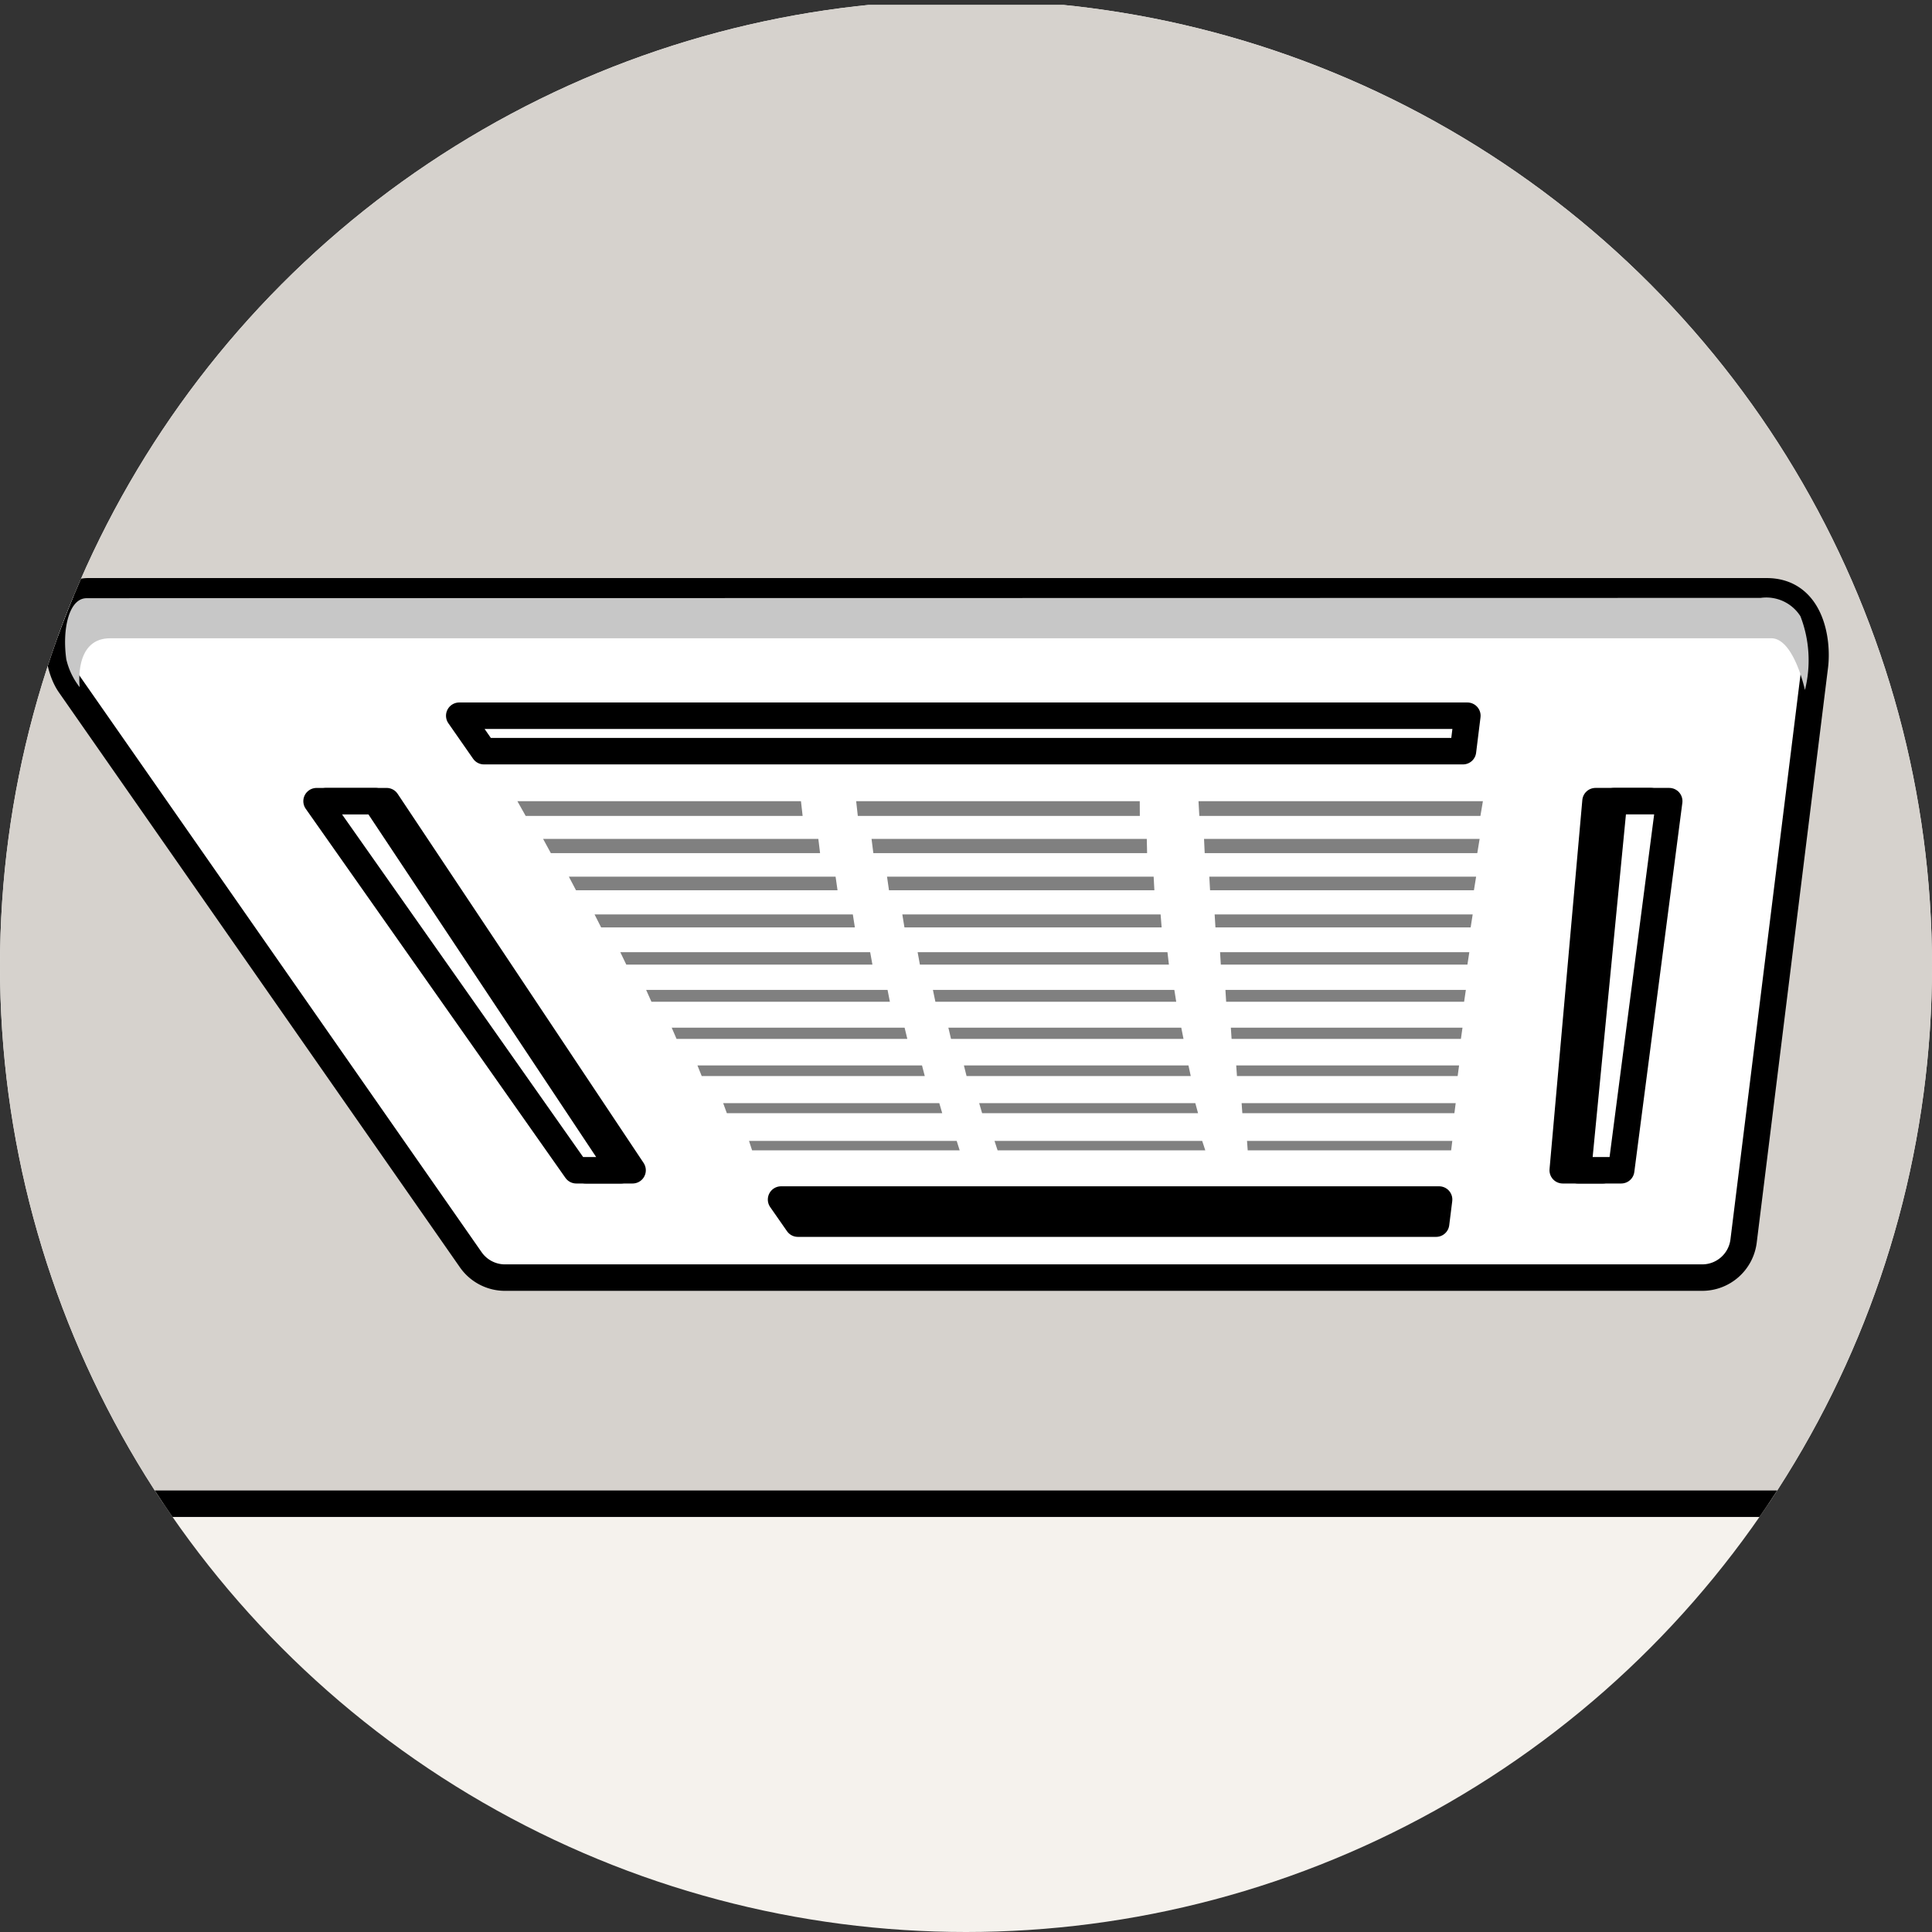 <svg xmlns="http://www.w3.org/2000/svg" xmlns:xlink="http://www.w3.org/1999/xlink" width="73" height="73" viewBox="0 0 73 73">
  <rect x="0" y="0" width="73" height="73" fill="#333333" stroke="none"/>
  <defs>
    <clipPath id="clip-path">
      <circle id="楕円形_143" data-name="楕円形 143" cx="36.5" cy="36.5" r="36.5" fill="#fdf9d2" opacity="0.8"/>
    </clipPath>
    <clipPath id="clip-path-2">
      <rect id="長方形_2239" data-name="長方形 2239" width="97.084" height="72.813" fill="none"/>
    </clipPath>
  </defs>
  <g id="マスクグループ_96" data-name="マスクグループ 96" clip-path="url(#clip-path)">
    <g id="グループ_4804" data-name="グループ 4804" transform="translate(-13.144 0.187)">
      <rect id="長方形_2238" data-name="長方形 2238" width="97.084" height="72.813" transform="translate(0 0)" fill="#f5f2ed"/>
      <path id="パス_9478" data-name="パス 9478" d="M.308,0V44.233l15.911,12.4H97.391V0Z" transform="translate(-0.307 0)" fill="#d6d2cd"/>
      <g id="グループ_4803" data-name="グループ 4803" transform="translate(0 0)">
        <g id="グループ_4802" data-name="グループ 4802" clip-path="url(#clip-path-2)">
          <path id="パス_9479" data-name="パス 9479" d="M.307,91.123l15.911,12.4V119.7" transform="translate(-0.307 -46.89)" fill="none" stroke="#000" stroke-miterlimit="10" stroke-width="1"/>
          <line id="線_83" data-name="線 83" x2="81.173" transform="translate(15.911 56.631)" fill="none" stroke="#000" stroke-miterlimit="10" stroke-width="1"/>
          <path id="パス_9480" data-name="パス 9480" d="M94.031,71.576H48.791A1.576,1.576,0,0,1,47.5,70.9l-15.15-21.72c-.729-1.045-.586-3.536.687-3.536H96.464c1.69,0,1.941,1.888,1.824,2.829l-2.694,21.72a1.576,1.576,0,0,1-1.564,1.382" transform="translate(-16.569 -23.489)" fill="#fff"/>
          <path id="パス_9481" data-name="パス 9481" d="M94.031,71.576H48.791A1.576,1.576,0,0,1,47.5,70.9l-15.15-21.72c-.729-1.045-.586-3.536.687-3.536H96.464c1.69,0,1.941,1.888,1.824,2.829l-2.694,21.72A1.576,1.576,0,0,1,94.031,71.576Z" transform="translate(-16.569 -23.489)" fill="none" stroke="#000" stroke-linecap="round" stroke-linejoin="round" stroke-width="1"/>
          <path id="パス_9482" data-name="パス 9482" d="M101.057,56.667H64.065l-.934-1.34h38.092Z" transform="translate(-32.635 -28.471)" fill="#fff"/>
          <path id="パス_9483" data-name="パス 9483" d="M101.057,56.667H64.065l-.934-1.34h38.092Z" transform="translate(-32.635 -28.471)" fill="none" stroke="#000" stroke-linecap="round" stroke-linejoin="round" stroke-width="1"/>
          <path id="パス_9484" data-name="パス 9484" d="M112.931,93.9H88.816l-.635-.911h24.864Z" transform="translate(-45.525 -47.852)" fill="#fff"/>
          <path id="パス_9485" data-name="パス 9485" d="M112.931,93.9H88.816l-.635-.911h24.864Z" transform="translate(-45.525 -47.852)" fill="none" stroke="#000" stroke-linecap="round" stroke-linejoin="round" stroke-width="1"/>
          <path id="パス_9486" data-name="パス 9486" d="M78.436,62.535H67.972l-.314-.558H78.373Z" transform="translate(-34.965 -31.892)" fill="gray"/>
          <path id="パス_9487" data-name="パス 9487" d="M80.125,65.451H69.952l-.292-.536h10.4Z" transform="translate(-35.995 -33.404)" fill="gray"/>
          <path id="パス_9488" data-name="パス 9488" d="M81.815,68.367H71.933l-.27-.514H81.741Z" transform="translate(-37.025 -34.916)" fill="gray"/>
          <path id="パス_9489" data-name="パス 9489" d="M83.5,71.283H73.913l-.249-.491h9.759Z" transform="translate(-38.055 -36.428)" fill="gray"/>
          <path id="パス_9490" data-name="パス 9490" d="M85.194,74.2h-9.3l-.226-.469h9.441Z" transform="translate(-39.086 -37.94)" fill="gray"/>
          <path id="パス_9491" data-name="パス 9491" d="M86.884,77.115h-9.01l-.2-.447h9.122Z" transform="translate(-40.116 -39.452)" fill="gray"/>
          <path id="パス_9492" data-name="パス 9492" d="M88.574,80.031h-8.72l-.183-.424h8.8Z" transform="translate(-41.147 -40.964)" fill="gray"/>
          <path id="パス_9493" data-name="パス 9493" d="M90.263,82.947H81.835l-.161-.4h8.485Z" transform="translate(-42.177 -42.476)" fill="gray"/>
          <path id="パス_9494" data-name="パス 9494" d="M91.953,85.863H83.815l-.139-.38h8.166Z" transform="translate(-43.207 -43.988)" fill="gray"/>
          <path id="パス_9495" data-name="パス 9495" d="M93.643,88.779H85.8l-.117-.358h7.847Z" transform="translate(-44.238 -45.5)" fill="gray"/>
          <path id="パス_9496" data-name="パス 9496" d="M120.706,62.535h10.621l.094-.558H120.675Z" transform="translate(-62.246 -31.892)" fill="gray"/>
          <path id="パス_9497" data-name="パス 9497" d="M121.125,65.451h10.3l.088-.536H121.1Z" transform="translate(-62.462 -33.404)" fill="gray"/>
          <path id="パス_9498" data-name="パス 9498" d="M121.544,68.367h9.97l.083-.514H121.515Z" transform="translate(-62.678 -34.916)" fill="gray"/>
          <path id="パス_9499" data-name="パス 9499" d="M121.963,71.283h9.643l.077-.491h-9.75Z" transform="translate(-62.894 -36.428)" fill="gray"/>
          <path id="パス_9500" data-name="パス 9500" d="M122.382,74.2H131.7l.072-.469h-9.418Z" transform="translate(-63.11 -37.94)" fill="gray"/>
          <path id="パス_9501" data-name="パス 9501" d="M122.8,77.115h8.991l.066-.447h-9.085Z" transform="translate(-63.326 -39.452)" fill="gray"/>
          <path id="パス_9502" data-name="パス 9502" d="M123.221,80.031h8.665l.06-.424h-8.753Z" transform="translate(-63.542 -40.964)" fill="gray"/>
          <path id="パス_9503" data-name="パス 9503" d="M123.64,82.947h8.339l.054-.4h-8.421Z" transform="translate(-63.758 -42.476)" fill="gray"/>
          <path id="パス_9504" data-name="パス 9504" d="M124.059,85.863h8.013l.049-.38h-8.089Z" transform="translate(-63.974 -43.988)" fill="gray"/>
          <path id="パス_9505" data-name="パス 9505" d="M124.478,88.779h7.687l.044-.358h-7.757Z" transform="translate(-64.19 -45.5)" fill="gray"/>
          <path id="パス_9506" data-name="パス 9506" d="M104.746,62.535H94.09l-.062-.558h10.715Z" transform="translate(-48.534 -31.892)" fill="gray"/>
          <path id="パス_9507" data-name="パス 9507" d="M105.637,65.451H95.293l-.068-.536h10.4Z" transform="translate(-49.15 -33.404)" fill="gray"/>
          <path id="パス_9508" data-name="パス 9508" d="M106.528,68.367H96.5l-.074-.514H106.5Z" transform="translate(-49.766 -34.916)" fill="gray"/>
          <path id="パス_9509" data-name="パス 9509" d="M107.418,71.283H97.7l-.08-.491h9.759Z" transform="translate(-50.382 -36.428)" fill="gray"/>
          <path id="パス_9510" data-name="パス 9510" d="M108.309,74.2H98.9l-.086-.469h9.44Z" transform="translate(-50.998 -37.94)" fill="gray"/>
          <path id="パス_9511" data-name="パス 9511" d="M109.2,77.115h-9.1l-.093-.447h9.122Z" transform="translate(-51.613 -39.452)" fill="gray"/>
          <path id="パス_9512" data-name="パス 9512" d="M110.091,80.031h-8.784l-.1-.424h8.8Z" transform="translate(-52.229 -40.964)" fill="gray"/>
          <path id="パス_9513" data-name="パス 9513" d="M110.981,82.947H102.51l-.1-.4h8.485Z" transform="translate(-52.845 -42.476)" fill="gray"/>
          <path id="パス_9514" data-name="パス 9514" d="M111.872,85.863h-8.159l-.111-.38h8.167Z" transform="translate(-53.46 -43.988)" fill="gray"/>
          <path id="パス_9515" data-name="パス 9515" d="M112.763,88.779h-7.848l-.117-.358h7.847Z" transform="translate(-54.077 -45.5)" fill="gray"/>
          <path id="パス_9516" data-name="パス 9516" d="M64.348,75.923H62.58L52.767,61.977h2.288Z" transform="translate(-27.302 -31.892)"/>
          <path id="パス_9517" data-name="パス 9517" d="M64.348,75.923H62.58L52.767,61.977h2.288Z" transform="translate(-27.302 -31.892)" fill="none" stroke="#000" stroke-linecap="round" stroke-linejoin="round" stroke-width="1"/>
          <path id="パス_9518" data-name="パス 9518" d="M63.524,75.923H61.839L52.026,61.977h2.228Z" transform="translate(-26.921 -31.892)" fill="#fff"/>
          <path id="パス_9519" data-name="パス 9519" d="M63.524,75.923H61.839L52.026,61.977h2.228Z" transform="translate(-26.921 -31.892)" fill="none" stroke="#000" stroke-linecap="round" stroke-linejoin="round" stroke-width="1"/>
          <path id="パス_9520" data-name="パス 9520" d="M149.027,75.923h1.513l1.815-13.947h-2.089Z" transform="translate(-76.836 -31.892)"/>
          <path id="パス_9521" data-name="パス 9521" d="M149.027,75.923h1.513l1.815-13.947h-2.089Z" transform="translate(-76.836 -31.892)" fill="none" stroke="#000" stroke-linecap="round" stroke-linejoin="round" stroke-width="1"/>
          <path id="パス_9522" data-name="パス 9522" d="M150.221,75.923h1.629l1.815-13.947h-2.089Z" transform="translate(-77.45 -31.892)" fill="#fff"/>
          <path id="パス_9523" data-name="パス 9523" d="M150.221,75.923h1.629l1.815-13.947h-2.089Z" transform="translate(-77.45 -31.892)" fill="none" stroke="#000" stroke-linecap="round" stroke-linejoin="round" stroke-width="1"/>
          <path id="パス_9524" data-name="パス 9524" d="M33.256,46.165l63.26-.011a1.528,1.528,0,0,1,1.5.694,4.616,4.616,0,0,1,.17,2.787s-.427-2-1.3-1.954H34.149C32.758,47.681,33,49.53,33,49.53a2.679,2.679,0,0,1-.508-1.057c-.161-1.139.1-2.307.768-2.307" transform="translate(-16.843 -23.75)" fill="#c7c7c7"/>
        </g>
      </g>
    </g>
  </g>
</svg>
